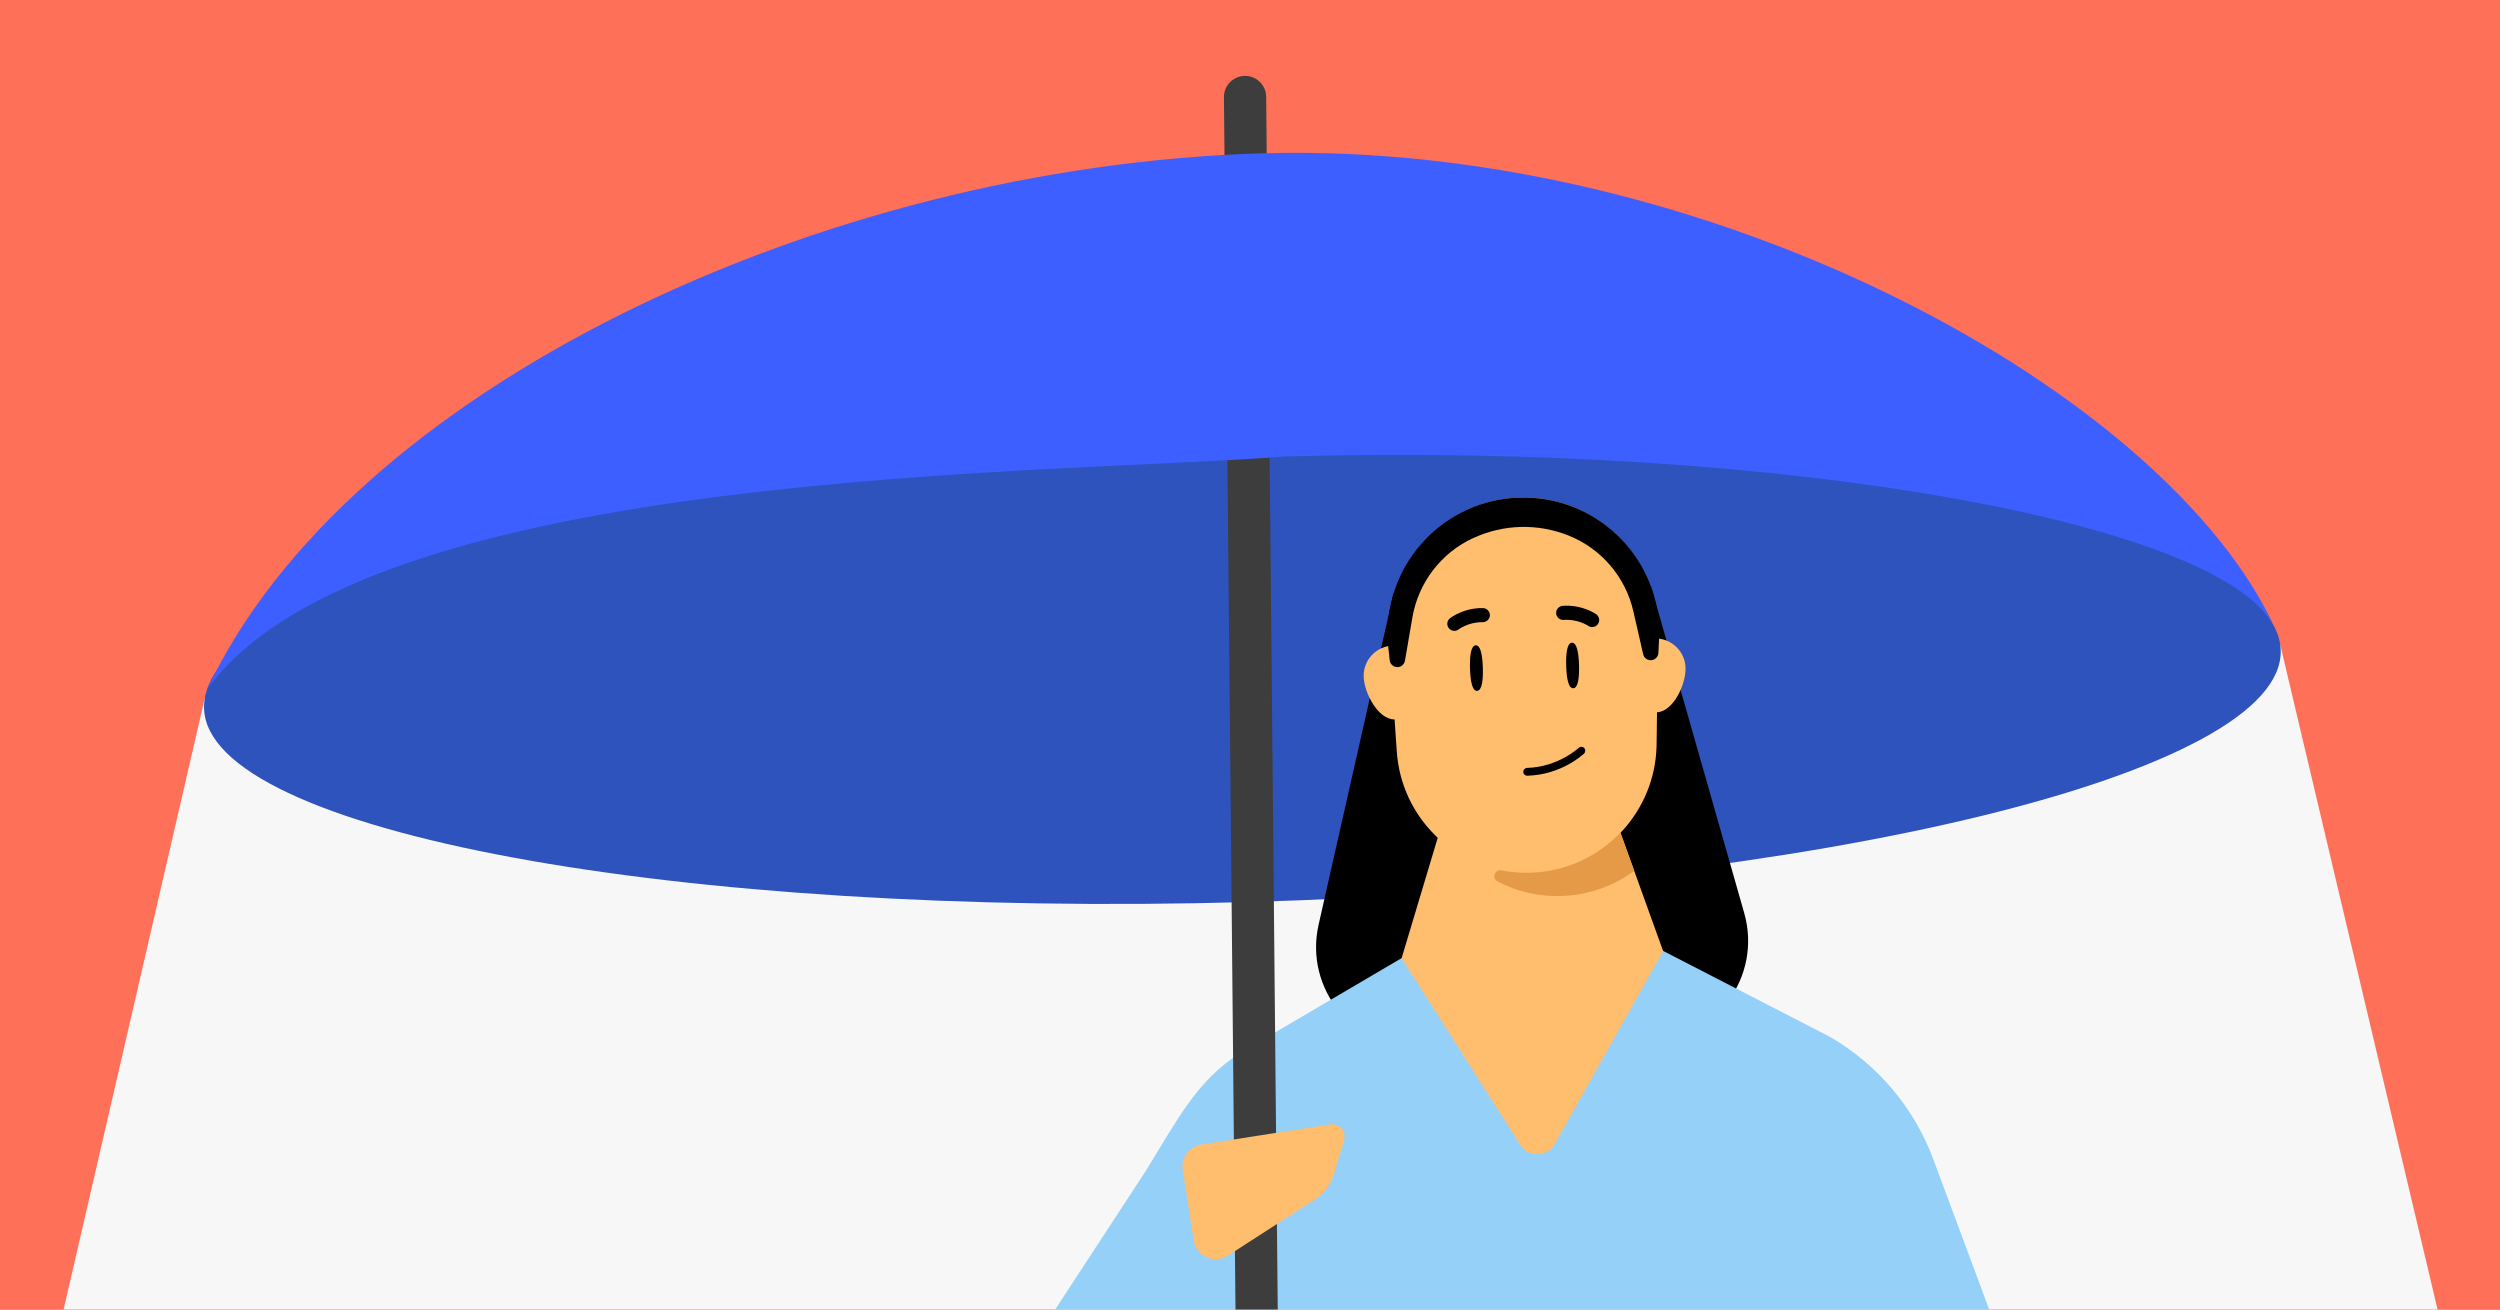 <svg width="945" height="495" viewBox="0 0 945 495" fill="none" xmlns="http://www.w3.org/2000/svg">
<rect x="0" y="0" width="945" height="495" fill="#808080" stroke="none"/>
<g clip-path="url(#clip0_3167_3624)">
<rect width="945" height="495" fill="#FF7059"/>
<path d="M21.5 506L77.5 263.5L862 244L924 506H21.5Z" fill="#F7F7F7"/>
<path d="M77.136 267.79C75.835 221.292 246.484 163.26 462.983 157.191C679.482 151.122 860.8 199.321 862.109 245.81C863.41 292.308 688.003 334.91 471.504 340.979C255.005 347.048 78.445 314.279 77.136 267.79Z" fill="#2E53BC"/>
<path d="M526.764 224.215L624.071 221.558L659.308 345.102C666.167 369.15 648.517 393.214 623.52 393.897L536.839 396.264C511.855 396.946 492.921 373.906 498.433 349.529L526.764 224.215Z" fill="black"/>
<path d="M754.608 624.411L687.893 710.159L518.786 713.949L420.002 673.141C383.659 658.127 361.711 620.616 366.32 581.394C367.553 570.9 371.533 560.923 377.853 552.481C389.321 537.164 384.331 525.25 391.002 507.002L433.101 442.618C445.502 422.502 452.481 408.424 469.017 397.889L540.486 355.898L620.387 355.18L691.614 391.875C709.664 402.255 723.517 418.666 730.805 438.237L767.867 537.899C778.72 567.086 773.7 599.844 754.608 624.386L754.608 624.411Z" fill="#94D0F8"/>
<path d="M602.655 287.333L551.852 288.72L529.803 362.219L574.674 432.799C577.755 437.638 584.881 437.443 587.68 432.444L628.67 359.519L602.642 287.333L602.655 287.333Z" fill="#FFBD6E"/>
<path d="M538.215 255.113C538.387 261.395 533.592 271.775 527.297 271.947L527.167 271.951C520.92 271.991 515.645 261.977 515.475 255.734C515.316 249.906 519.597 244.957 525.277 244.14C525.692 244.128 526.106 244.078 526.522 244.067C529.65 243.981 532.462 245.152 534.568 247.094C536.753 249.113 538.116 251.959 538.203 255.114" fill="#FFBD6E"/>
<path d="M637.133 252.416C637.304 258.659 632.546 268.96 626.345 269.246L626.215 269.25C621.088 269.39 616.579 262.681 615.003 256.813C614.628 255.447 614.438 254.205 614.406 253.037C614.236 246.794 619.17 241.528 625.466 241.356C625.881 241.345 626.259 241.373 626.674 241.362C626.674 241.362 626.675 241.401 626.713 241.361C632.39 241.868 636.974 246.575 637.133 252.403" fill="#FFBD6E"/>
<path d="M626.692 237.489C626.709 238.112 626.728 238.787 626.707 239.45L626.71 239.54L626.682 241.373L626.444 260.253L626.352 269.257L626.19 281.394C626.198 281.679 626.167 281.979 626.175 282.264C625.805 294.393 621.053 305.408 613.5 313.772C612.49 314.839 611.479 315.866 610.415 316.857C610.01 317.244 609.604 317.593 609.198 317.929C607.853 319.096 606.466 320.173 605.039 321.173C604.504 321.564 603.929 321.918 603.406 322.296C599.307 324.863 594.867 326.868 590.11 328.154C589.4 328.342 588.704 328.53 587.993 328.666C587.206 328.856 586.457 329.007 585.668 329.145C584.88 329.296 584.052 329.397 583.262 329.497C582.978 329.543 582.641 329.591 582.342 329.6C581.061 329.764 579.725 329.84 578.388 329.876C577.467 329.902 576.557 329.888 575.634 329.874C574.919 329.854 574.218 329.835 573.501 329.763C572.707 329.707 571.952 329.637 571.157 329.541L571.027 329.545C570.363 329.485 569.736 329.372 569.057 329.222C568.563 329.197 568.053 329.081 567.543 328.965C557.906 327.098 549.204 322.386 542.436 315.687C534.212 307.533 528.831 296.483 527.985 284.05L527.298 274.144L527.293 273.937L527.161 271.94L526.537 262.916L525.424 246.411L525.284 244.129L525.156 242.301C523.537 218.224 538.962 197.045 560.938 190.327C562.587 189.828 564.289 189.365 566.02 189.019C566.679 188.885 567.39 188.774 568.089 188.677C568.166 188.636 568.296 188.633 568.425 188.629C568.968 188.536 569.499 188.47 570.082 188.415C570.664 188.321 571.247 188.253 571.87 188.236C572.739 188.174 573.62 188.11 574.49 188.087C578.189 187.986 581.833 188.263 585.347 188.959C586.56 189.173 587.776 189.438 588.993 189.782C610.19 195.412 626.038 214.476 626.667 237.502" fill="#FFBD6E"/>
<path d="M596.872 251.484C597.002 256.234 596.51 260.105 594.68 260.155C592.85 260.205 592.147 256.367 592.018 251.616C591.888 246.866 592.38 242.994 594.21 242.944C596.04 242.894 596.742 246.733 596.872 251.484Z" fill="black"/>
<path d="M560.513 252.472C560.643 257.223 560.151 261.094 558.321 261.144C556.491 261.194 555.788 257.355 555.658 252.605C555.529 247.854 556.021 243.983 557.851 243.933C559.681 243.883 560.383 247.722 560.513 252.472Z" fill="black"/>
<path d="M549.822 238.463C549.005 238.485 548.19 238.131 547.652 237.457C546.737 236.313 546.925 234.645 548.069 233.73C548.273 233.569 553.155 229.721 560.563 229.856C562.031 229.881 563.208 231.096 563.183 232.564C563.158 234.033 561.917 235.21 560.475 235.184C555.056 235.085 551.429 237.873 551.391 237.9C550.921 238.264 550.367 238.448 549.822 238.463Z" fill="black"/>
<path d="M601.905 237.036C601.347 237.051 600.784 236.897 600.294 236.547C600.188 236.472 596.43 233.951 591.076 234.331C589.624 234.422 588.321 233.328 588.229 231.863C588.124 230.398 589.232 229.12 590.697 229.002C598.086 228.476 603.171 232.039 603.383 232.189C604.576 233.053 604.855 234.708 604.005 235.913C603.505 236.628 602.71 237.014 601.905 237.036Z" fill="black"/>
<path d="M577.314 293.228C576.496 293.251 575.816 292.607 575.793 291.789C575.771 290.971 576.415 290.291 577.233 290.269C588.979 289.948 596.655 282.763 596.731 282.696C597.313 282.135 598.261 282.148 598.823 282.743C599.385 283.338 599.371 284.274 598.776 284.836C598.435 285.17 590.241 292.875 577.314 293.228Z" fill="black"/>
<path d="M574.488 188.07C546.127 188.844 523.768 212.459 524.542 240.82L524.596 242.78C524.598 242.858 524.6 242.936 524.602 243L525.301 249.567C525.459 251.083 526.763 252.216 528.282 252.174C529.671 252.136 530.838 251.117 531.074 249.747L533.886 233.369C536.151 220.226 544.717 209.016 556.813 203.412L556.839 203.412C568.216 198.126 581.261 197.77 592.897 202.427C605.281 207.375 614.445 218.088 617.411 231.087L621.114 247.301C621.424 248.657 622.645 249.61 624.034 249.572C625.552 249.531 626.792 248.328 626.868 246.806L627.205 240.107C627.205 240.107 627.203 240.042 627.202 240.017L627.243 240.106L627.187 238.03C626.412 209.669 602.797 187.31 574.436 188.084" fill="black"/>
<path d="M612.529 314.736C603.878 323.766 591.813 329.525 578.366 329.892C574.667 329.993 571.047 329.677 567.547 329.006C565.014 328.516 563.772 332.032 566.065 333.216C573.219 336.93 581.392 338.928 590.011 338.693C597.669 338.484 604.889 336.533 611.267 333.215C613.534 332.036 615.693 330.679 617.73 329.181L612.529 314.736Z" fill="#E59A48"/>
<path fill-rule="evenodd" clip-rule="evenodd" d="M467.573 553.394L462.651 36.748C462.608 32.339 466.148 28.729 470.557 28.686C474.967 28.643 478.576 32.183 478.619 36.592L483.541 553.239C483.779 577.649 465.064 598.07 440.726 599.957C415.175 601.938 392.855 582.831 390.873 557.28L388.714 529.444C388.373 525.048 391.661 521.207 396.057 520.866C400.454 520.525 404.294 523.813 404.635 528.209L406.794 556.045C408.094 572.803 422.733 585.335 439.492 584.036C455.455 582.798 467.729 569.404 467.573 553.394Z" fill="#3D3D3D"/>
<path d="M454.099 432.666C449.506 433.381 446.354 437.709 447.081 442.302L451.239 468.858C451.954 473.452 456.281 476.604 460.875 475.876C462.038 475.695 463.165 475.295 464.123 474.652L496.921 453.477C500.521 451.175 503.151 447.635 504.351 443.551L508.048 430.994C509.006 427.685 506.218 424.485 502.8 425.018L454.087 432.654" fill="#FFBD6E"/>
<path d="M78.372 260.467C130.932 148.219 309.313 62.655 477.632 57.931C645.95 53.207 819.36 148.216 860.066 237.73C842.047 198.104 676.827 167.183 485.714 172.54C401.936 179.388 139.057 176.287 78.372 260.467Z" fill="#3E5FFF"/>
</g>
<defs>
<clipPath id="clip0_3167_3624">
<rect width="945" height="495" fill="white"/>
</clipPath>
</defs>
</svg>
